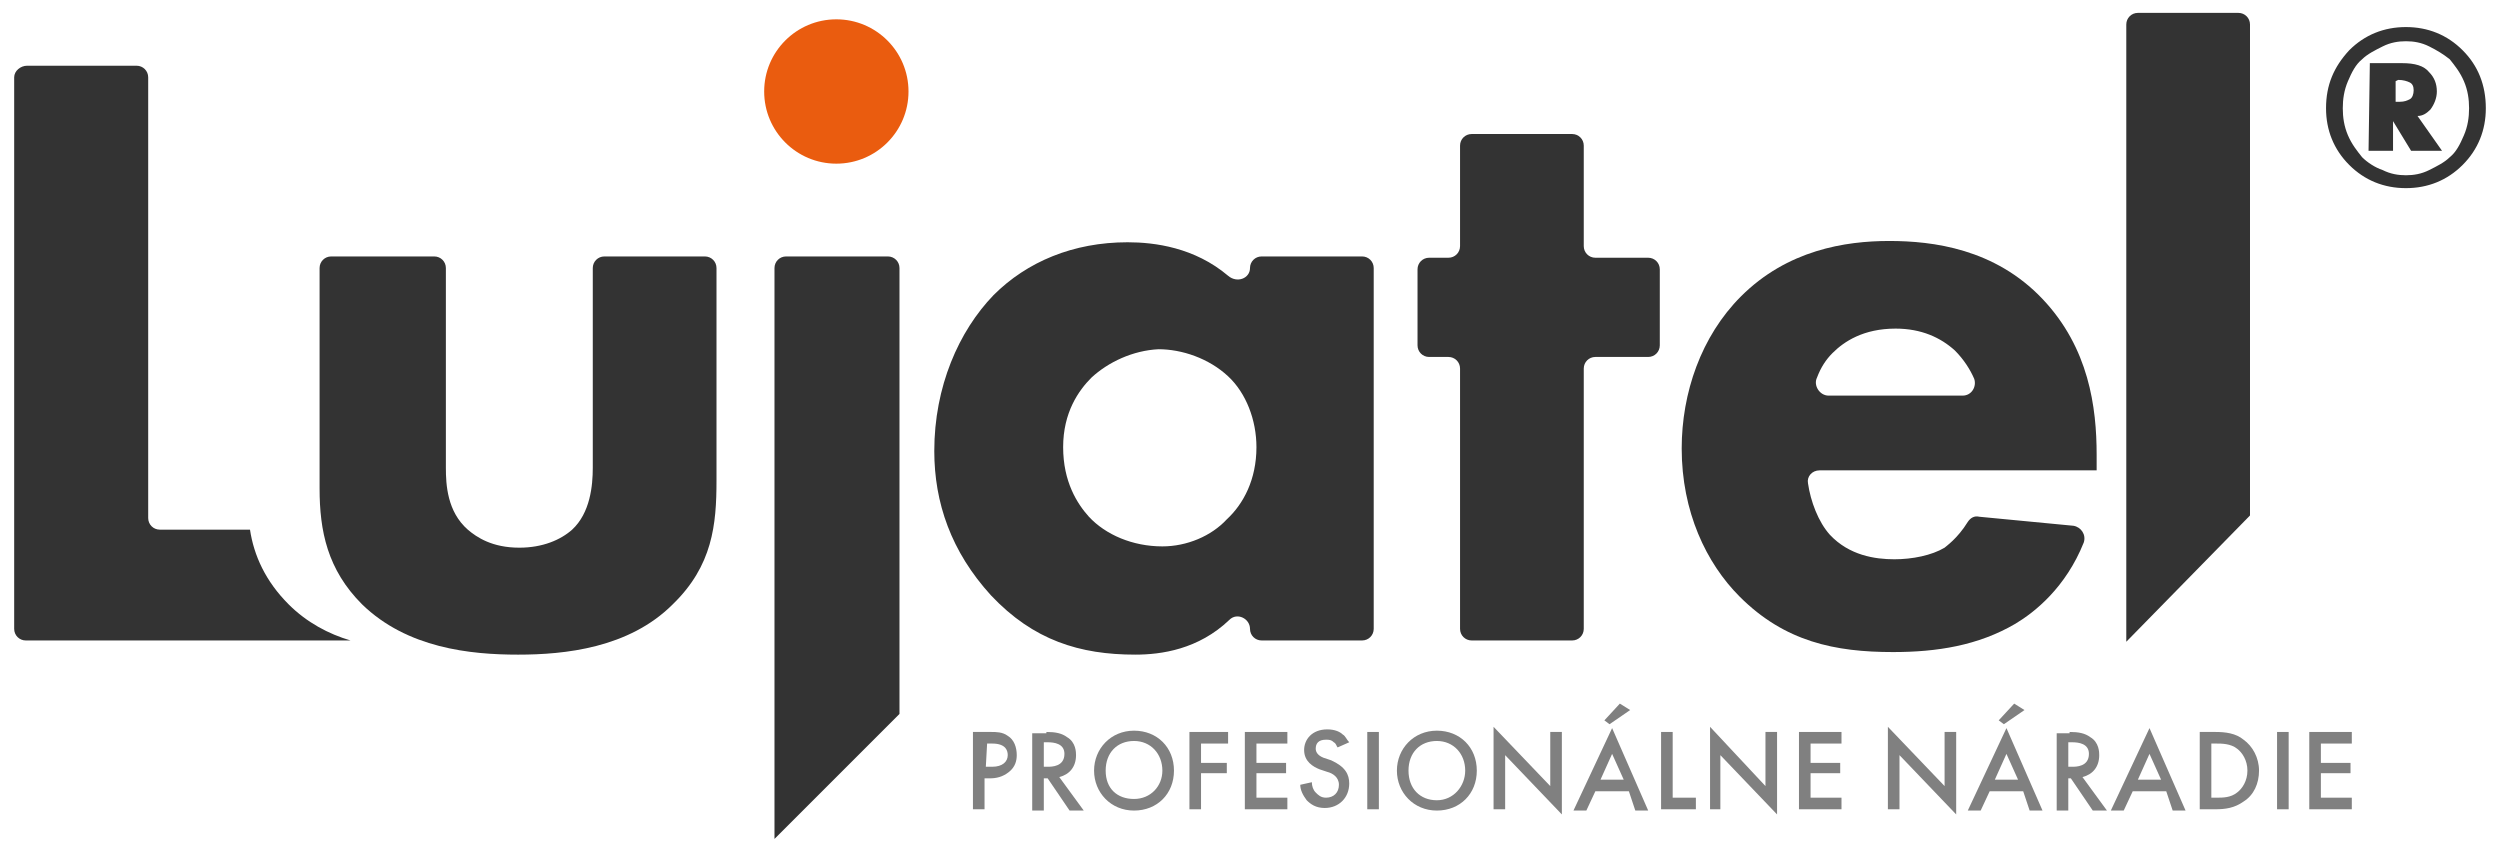 <?xml version="1.0" encoding="utf-8"?>
<!-- Generator: Adobe Illustrator 25.0.1, SVG Export Plug-In . SVG Version: 6.00 Build 0)  -->
<svg version="1.1" id="Vrstva_1" xmlns="http://www.w3.org/2000/svg" xmlns:xlink="http://www.w3.org/1999/xlink" x="0px" y="0px"
	 viewBox="0 0 194 66" style="enable-background:new 0 0 194 66;" xml:space="preserve">
<style type="text/css">
	.st0{fill:#333333;}
	.st1{fill:#EA5C0F;}
	.st2{fill:#808080;}
</style>
<g>
	<path class="st0" d="M60.1,65.1l9.7-9.7V20.8c0-0.5-0.4-0.9-0.9-0.9H61c-0.5,0-0.9,0.4-0.9,0.9V65.1z"/>
	<path class="st0" d="M22.4,46.9c-1.8-1.8-2.7-3.8-3-5.8h-7c-0.5,0-0.9-0.4-0.9-0.9V6c0-0.5-0.4-0.9-0.9-0.9H2.1c-0.5,0-1,0.4-1,0.9
		v42.8c0,0.5,0.4,0.9,0.9,0.9h25.2C25.5,49.2,23.8,48.3,22.4,46.9z"/>
	<path class="st0" d="M33.7,19.9c0.5,0,0.9,0.4,0.9,0.9v15.5c0,1.3,0.1,3.4,1.7,4.8c0.7,0.6,1.9,1.4,4,1.4c1.8,0,3.2-0.6,4.1-1.4
		c1.4-1.3,1.6-3.4,1.6-4.8V20.8c0-0.5,0.4-0.9,0.9-0.9h7.8c0.5,0,0.9,0.4,0.9,0.9v16.5c0,3.4-0.3,6.6-3.4,9.6
		c-3.4,3.4-8.4,3.9-12,3.9c-3.7,0-8.6-0.5-12.1-3.9c-2.7-2.7-3.3-5.7-3.3-9V20.8c0-0.5,0.4-0.9,0.9-0.9H33.7z"/>
	<path class="st0" d="M97.9,19.9h7.8c0.5,0,0.9,0.4,0.9,0.9v28c0,0.5-0.4,0.9-0.9,0.9h-7.8c-0.5,0-0.9-0.4-0.9-0.9l0,0
		c0-0.8-1-1.3-1.6-0.7c-2.4,2.3-5.3,2.7-7.3,2.7c-4.3,0-7.9-1.1-11.2-4.6c-3.1-3.4-4.4-7.2-4.4-11.2c0-5,1.9-9.3,4.6-12.1
		c2.6-2.6,6.2-4.1,10.4-4.1c2.1,0,5.2,0.4,7.8,2.6C96,22,97,21.6,97,20.8l0,0C97,20.3,97.4,19.9,97.9,19.9z M84.7,29.3
		c-1,1-2.2,2.7-2.2,5.4s1.1,4.4,2,5.4c1.3,1.4,3.4,2.3,5.7,2.3c1.9,0,3.8-0.8,5-2.1c1.3-1.2,2.3-3.1,2.3-5.6c0-2.1-0.8-4.2-2.2-5.5
		c-1.5-1.4-3.6-2.1-5.4-2.1C87.9,27.2,86,28.1,84.7,29.3z"/>
	<path class="st0" d="M122.9,28.6v20.2c0,0.5-0.4,0.9-0.9,0.9h-7.8c-0.5,0-0.9-0.4-0.9-0.9V28.6c0-0.5-0.4-0.9-0.9-0.9h-1.5
		c-0.5,0-0.9-0.4-0.9-0.9v-5.9c0-0.5,0.4-0.9,0.9-0.9h1.5c0.5,0,0.9-0.4,0.9-0.9v-7.8c0-0.5,0.4-0.9,0.9-0.9h7.8
		c0.5,0,0.9,0.4,0.9,0.9v7.8c0,0.5,0.4,0.9,0.9,0.9h4.1c0.5,0,0.9,0.4,0.9,0.9v5.9c0,0.5-0.4,0.9-0.9,0.9h-4.1
		C123.3,27.7,122.9,28.1,122.9,28.6z"/>
	<path class="st0" d="M162.5,36.5h-21.3c-0.6,0-1,0.5-0.9,1c0.2,1.4,0.8,3,1.7,4c1.5,1.6,3.5,1.9,5,1.9c1.4,0,2.9-0.3,3.9-0.9
		c0.1-0.1,1-0.7,1.8-2c0.2-0.3,0.5-0.5,0.9-0.4l7.3,0.7c0.6,0.1,1,0.7,0.8,1.3c-1.4,3.5-3.8,5.4-5.3,6.3c-2.9,1.7-6.1,2.2-9.5,2.2
		c-4.5,0-8.4-0.8-11.9-4.3c-2.6-2.6-4.5-6.6-4.5-11.5c0-4.3,1.5-8.7,4.6-11.8c3.6-3.6,8.1-4.3,11.5-4.3s8.2,0.6,11.9,4.5
		c3.6,3.8,4.2,8.4,4.2,12.1v1.2C162.7,36.5,162.5,36.5,162.5,36.5z M152.3,30.7c0.7,0,1.1-0.7,0.9-1.3c-0.3-0.7-0.8-1.5-1.5-2.2
		c-1.1-1-2.6-1.7-4.6-1.7c-2.5,0-4,1-4.9,1.9c-0.5,0.5-0.9,1.1-1.2,1.9c-0.3,0.6,0.2,1.4,0.9,1.4C141.9,30.7,152.3,30.7,152.3,30.7z
		"/>
	<circle class="st1" cx="64.9" cy="7.1" r="5.6"/>
	<path class="st0" d="M174.6,40V1.9c0-0.5-0.4-0.9-0.9-0.9h-7.8c-0.5,0-0.9,0.4-0.9,0.9v47.9L174.6,40z"/>
	<g>
		<path class="st0" d="M192.9,8.4c0,1.7-0.6,3.2-1.8,4.4s-2.7,1.8-4.4,1.8s-3.2-0.6-4.4-1.8s-1.8-2.7-1.8-4.4c0-1.8,0.6-3.2,1.8-4.5
			c1.2-1.2,2.7-1.8,4.4-1.8s3.2,0.6,4.4,1.8C192.3,5.1,192.9,6.6,192.9,8.4z M188.5,3.6c-0.6-0.3-1.2-0.4-1.8-0.4s-1.2,0.1-1.8,0.4
			s-1.2,0.6-1.6,1c-0.5,0.4-0.8,1-1.1,1.7s-0.4,1.4-0.4,2.1s0.1,1.4,0.4,2.1c0.3,0.7,0.7,1.2,1.1,1.7c0.4,0.4,1,0.8,1.6,1
			c0.6,0.3,1.2,0.4,1.8,0.4s1.2-0.1,1.8-0.4c0.6-0.3,1.2-0.6,1.6-1c0.5-0.4,0.8-1,1.1-1.7s0.4-1.4,0.4-2.1c0-0.7-0.1-1.4-0.4-2.1
			c-0.3-0.7-0.7-1.2-1.1-1.7C189.6,4.2,189.1,3.9,188.5,3.6z M183.9,4.9h2.5c1,0,1.7,0.2,2.1,0.7c0.4,0.4,0.6,0.9,0.6,1.5
			c0,0.5-0.2,1-0.5,1.4c-0.3,0.3-0.6,0.5-1,0.5l1.9,2.7h-2.4l-1.4-2.3v2.3h-1.9L183.9,4.9L183.9,4.9z M185.9,6.3v1.6h0.3
			c0.4,0,0.6-0.1,0.8-0.2s0.3-0.4,0.3-0.7c0-0.3-0.1-0.5-0.3-0.6s-0.5-0.2-0.9-0.2L185.9,6.3L185.9,6.3z"/>
	</g>
	<path class="st2" d="M76.9,56.8c0.4,0,0.9,0,1.3,0.3c0.5,0.3,0.7,0.9,0.7,1.5c0,0.4-0.1,0.9-0.6,1.3c-0.5,0.4-1,0.5-1.5,0.5h-0.4
		v2.4h-0.9v-6H76.9z M76.5,59.5H77c0.8,0,1.2-0.4,1.2-0.9c0-0.3-0.1-0.9-1.2-0.9h-0.4L76.5,59.5L76.5,59.5z"/>
	<path class="st2" d="M81.2,56.8c0.7,0,1.2,0.1,1.6,0.4c0.7,0.4,0.7,1.2,0.7,1.4c0,0.9-0.5,1.5-1.3,1.7l1.9,2.6H83l-1.7-2.5H81v2.5
		h-0.9v-6h1.1V56.8z M81,59.5h0.3c0.3,0,1.3,0,1.3-1c0-0.8-0.8-0.9-1.3-0.9H81V59.5z"/>
	<path class="st2" d="M91.1,59.8c0,1.8-1.3,3.1-3.1,3.1s-3.1-1.4-3.1-3.1s1.3-3.1,3.1-3.1S91.1,58,91.1,59.8z M90.2,59.8
		c0-1.3-0.9-2.3-2.2-2.3s-2.2,0.9-2.2,2.3S86.7,62,88,62S90.2,61,90.2,59.8z"/>
	<path class="st2" d="M95.3,57.7h-2.1v1.5h2V60h-2v2.8h-0.9v-6h3V57.7z"/>
	<path class="st2" d="M99.9,57.7h-2.4v1.5h2.3V60h-2.3v1.9h2.4v0.9h-3.3v-6h3.3V57.7z"/>
	<path class="st2" d="M103.8,58c-0.1-0.1-0.1-0.3-0.3-0.4c-0.2-0.2-0.4-0.2-0.6-0.2c-0.6,0-0.8,0.3-0.8,0.7c0,0.2,0.1,0.5,0.6,0.7
		l0.6,0.2c1.1,0.5,1.4,1.1,1.4,1.8c0,1.1-0.8,1.9-1.9,1.9c-0.7,0-1.1-0.3-1.4-0.6c-0.3-0.4-0.5-0.8-0.5-1.2l0.9-0.2
		c0,0.3,0.1,0.6,0.3,0.8c0.2,0.2,0.4,0.4,0.8,0.4c0.6,0,1-0.4,1-1s-0.5-0.9-0.9-1l-0.6-0.2c-0.5-0.2-1.2-0.6-1.2-1.5
		c0-0.8,0.6-1.6,1.8-1.6c0.6,0,1,0.2,1.2,0.4c0.2,0.1,0.3,0.4,0.5,0.6L103.8,58z"/>
	<path class="st2" d="M107,56.8v6h-0.9v-6H107z"/>
	<path class="st2" d="M114.6,59.8c0,1.8-1.3,3.1-3.1,3.1s-3.1-1.4-3.1-3.1s1.3-3.1,3.1-3.1S114.6,58,114.6,59.8z M113.7,59.8
		c0-1.3-0.9-2.3-2.2-2.3s-2.2,0.9-2.2,2.3s0.9,2.3,2.2,2.3S113.7,61,113.7,59.8z"/>
	<path class="st2" d="M115.9,62.8v-6.4l4.4,4.6v-4.2h0.9v6.4l-4.4-4.6v4.2H115.9z"/>
	<path class="st2" d="M129.8,56.8v5.1h1.8v0.9h-2.7v-6H129.8z"/>
	<path class="st2" d="M132.7,62.8v-6.4L137,61v-4.2h0.9v6.4l-4.4-4.6v4.2C133.5,62.8,132.7,62.8,132.7,62.8z"/>
	<polygon class="st2" points="142.9,57.7 140.5,57.7 140.5,59.2 142.8,59.2 142.8,60 140.5,60 140.5,61.9 142.9,61.9 142.9,62.8 
		139.6,62.8 139.6,56.8 142.9,56.8 	"/>
	<path class="st2" d="M146.5,62.8v-6.4l4.4,4.6v-4.2h0.9v6.4l-4.4-4.6v4.2H146.5z"/>
	<path class="st2" d="M157,61.4h-2.6l-0.7,1.5h-1l3-6.4l2.8,6.4h-1L157,61.4z M156.6,60.5l-0.9-2l-0.9,2H156.6z M155.1,55.9l1.2-1.3
		l0.8,0.5l-1.6,1.1L155.1,55.9z"/>
	<path class="st2" d="M160.6,56.8c0.7,0,1.2,0.1,1.6,0.4c0.7,0.4,0.7,1.2,0.7,1.4c0,0.9-0.5,1.5-1.3,1.7l1.9,2.6h-1.1l-1.7-2.5h-0.2
		v2.5h-0.9v-6h1V56.8z M160.5,59.5h0.3c0.3,0,1.3,0,1.3-1c0-0.8-0.8-0.9-1.3-0.9h-0.3V59.5z"/>
	<path class="st2" d="M168.1,61.4h-2.6l-0.7,1.5h-1l3-6.4l2.8,6.4h-1L168.1,61.4z M167.7,60.5l-0.9-2l-0.9,2H167.7z"/>
	<path class="st2" d="M171.9,56.8c0.8,0,1.6,0.1,2.2,0.6c0.7,0.5,1.2,1.4,1.2,2.4s-0.4,1.9-1.2,2.4c-0.7,0.5-1.4,0.6-2.2,0.6h-1.2
		v-6H171.9z M171.6,61.9h0.4c0.5,0,1.1,0,1.6-0.4c0.4-0.3,0.8-0.9,0.8-1.7s-0.4-1.4-0.8-1.7c-0.5-0.4-1.2-0.4-1.6-0.4h-0.4V61.9z"/>
	<path class="st2" d="M177.6,56.8v6h-0.9v-6H177.6z"/>
	<path class="st2" d="M182.5,57.7h-2.4v1.5h2.3V60h-2.3v1.9h2.4v0.9h-3.3v-6h3.3V57.7z"/>
	<path class="st2" d="M126.4,61.4h-2.6l-0.7,1.5h-1l3-6.4l2.8,6.4h-1L126.4,61.4z M126,60.5l-0.9-2l-0.9,2H126z M124.5,55.9l1.2-1.3
		l0.8,0.5l-1.6,1.1L124.5,55.9z"/>
</g>
</svg>
